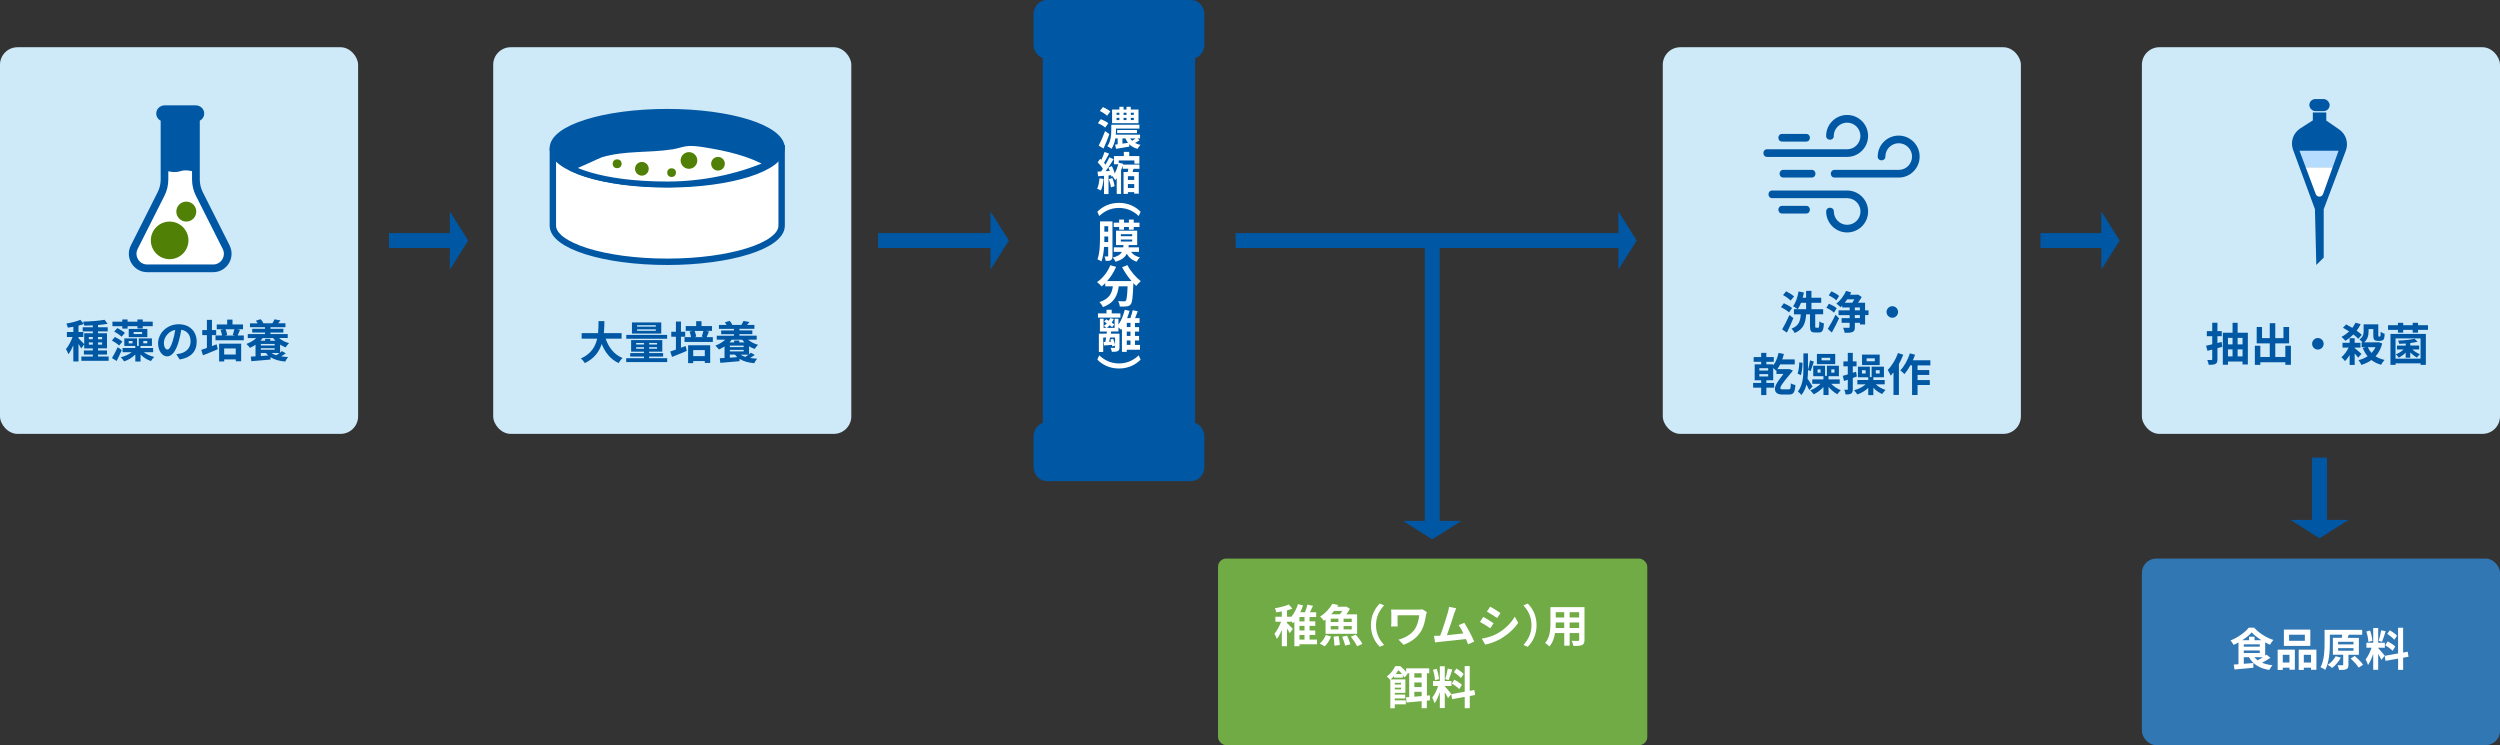 <?xml version="1.0" encoding="UTF-8"?>
<svg id="_レイヤー_2" data-name="レイヤー_2" xmlns="http://www.w3.org/2000/svg" viewBox="0 0 887.17 264.43">
  <rect x="0" y="0" width="887.17" height="264.43" fill="#333333" stroke="none"/>
  <g id="layout">
    <g>
      <g>
        <rect y="16.76" width="127.08" height="137.21" rx="6.21" ry="6.21" fill="#cee9f8"/>
        <g>
          <path d="M38.55,126.53v1.5h-9.68v-1.5h4.08v-.72h-3.18v-1.44h3.18v-.74h-3.07v-1.41l-1.06,1.44c-.19-.42-.58-1.04-.96-1.62v6.24h-1.84v-5.75c-.51,1.23-1.12,2.37-1.74,3.17-.18-.54-.58-1.33-.88-1.81.9-1.04,1.78-2.74,2.37-4.29h-2.03v-1.78h2.29v-1.86c-.67.13-1.33.24-1.95.32-.1-.43-.32-1.07-.53-1.46,1.76-.3,3.73-.77,4.96-1.33l1.26,1.46c-.58.22-1.22.43-1.91.61v2.26h1.71v1.78h-1.71v.46c.42.35,1.67,1.65,2.02,2.07v-3.87h3.07v-.66h-3.6v-1.47h3.6v-.67c-1.04.05-2.06.08-3.02.1-.03-.42-.24-1.04-.42-1.42,2.63-.08,5.71-.29,7.59-.66l1.09,1.42c-.99.19-2.18.34-3.41.43v.8h3.44v1.47h-3.44v.66h3.19v5.36h-3.19v.74h3.19v1.44h-3.19v.72h3.78ZM31.52,120.38h1.42v-.79h-1.42v.79ZM32.95,122.32v-.82h-1.42v.82h1.42ZM34.77,119.6v.79h1.47v-.79h-1.47ZM36.24,121.5h-1.47v.82h1.47v-.82Z" fill="#0057a3"/>
          <path d="M42.27,122.62c-.53-.54-1.68-1.31-2.56-1.79l1.09-1.25c.9.43,2.06,1.14,2.64,1.65l-1.17,1.39ZM43.22,124.24c-.56,1.26-1.22,2.66-1.83,3.86l-1.65-1.04c.58-.95,1.39-2.45,2.03-3.86l1.44,1.04ZM43.39,115.76h-3.49v-1.62h3.49v-.78h1.89v.78h3.49v-.78h1.89v.78h3.54v1.62h-3.54v.8h-1.89v-.8h-3.49v.86h-1.89v-.86ZM41.65,116.43c.9.45,2.08,1.15,2.67,1.71l-1.18,1.34c-.54-.54-1.7-1.34-2.62-1.84l1.14-1.22ZM51.03,124.99c.96.75,2.32,1.36,3.7,1.68-.4.34-.9,1.01-1.17,1.46-1.36-.45-2.71-1.3-3.68-2.34v2.51h-1.86v-2.51c-1.06,1.1-2.5,1.98-3.99,2.46-.26-.45-.77-1.12-1.17-1.47,1.46-.34,2.88-.99,3.87-1.79h-3.23v-1.5h4.51v-.72h-3.89v-2.69h4.51v2.69h.62v-2.69h4.66v2.69h-4.05v.72h4.48v1.5h-3.33ZM47.03,121.01h-1.36v.85h1.36v-.85ZM45.68,116.73h6.61v2.9h-6.61v-2.9ZM47.43,118.54h3.01v-.72h-3.01v.72ZM50.85,121.84h1.41v-.83h-1.41v.83Z" fill="#0057a3"/>
          <path d="M62.56,125.7c.61-.08,1.06-.16,1.47-.26,2.03-.48,3.6-1.94,3.6-4.24s-1.18-3.83-3.31-4.19c-.22,1.34-.5,2.82-.94,4.31-.94,3.2-2.32,5.15-4.05,5.15s-3.23-1.94-3.23-4.61c0-3.65,3.19-6.79,7.3-6.79s6.4,2.74,6.4,6.19-2.05,5.7-6.05,6.31l-1.18-1.87ZM61.33,120.9c.37-1.17.66-2.53.85-3.84-2.62.54-4.02,2.85-4.02,4.59,0,1.6.64,2.39,1.23,2.39.66,0,1.3-.99,1.94-3.14Z" fill="#0057a3"/>
          <path d="M76.88,122.19l.4,1.74c-1.78.77-3.71,1.55-5.25,2.15l-.61-1.92c.56-.18,1.25-.42,2-.69v-4.55h-1.65v-1.79h1.65v-3.62h1.79v3.62h1.5v1.79h-1.5v3.89l1.66-.62ZM86.52,119.05v1.71h-10.04v-1.71h2.31c-.08-.59-.29-1.38-.51-1.97l1.07-.24h-2.43v-1.7h3.7v-1.73h1.89v1.73h3.73v1.7h-2.11l1.04.24c-.3.72-.58,1.44-.83,1.97h2.19ZM77.75,121.95h7.83v6.26h-1.9v-.67h-4.11v.74h-1.81v-6.32ZM79.55,123.65v2.16h4.11v-2.16h-4.11ZM80.05,116.85c.29.66.51,1.47.56,2.02l-.77.19h3.49l-.75-.19c.21-.56.45-1.38.58-2.02h-3.1Z" fill="#0057a3"/>
          <path d="M99.06,119.98c.93.8,2.18,1.46,3.51,1.79-.4.37-.93,1.04-1.2,1.49-.69-.24-1.36-.58-1.98-.98v2.85c.24-.19.46-.37.64-.53l1.39.78c-.53.38-1.12.75-1.68,1.07.77.13,1.6.21,2.51.26-.35.38-.8,1.1-1.04,1.6-2.14-.21-3.87-.69-5.2-1.55v.83c-2.42.22-4.95.45-6.82.59l-.19-1.63c.5-.02,1.06-.05,1.68-.1v-4.1c-.62.43-1.3.78-1.97,1.09-.27-.37-.9-1.06-1.28-1.38,1.33-.5,2.61-1.22,3.51-2.1h-3.01v-1.41h6.1v-.54h-4.53v-1.33h4.53v-.56h-5.33v-1.39h2.72c-.18-.32-.38-.66-.59-.93l1.66-.53c.38.38.77.98.95,1.39l-.18.06h3.47l-.06-.02c.27-.42.59-1.01.75-1.39l2.11.4c-.29.38-.58.72-.85,1.01h2.61v1.39h-5.31v.56h4.58v1.33h-4.58v.54h6.13v1.41h-3.04ZM93.19,119.98c-.22.34-.5.64-.78.94h1.68v-.66h1.81v.66h1.84c-.29-.3-.54-.61-.79-.94h-3.76ZM97.46,122.06h-4.9v.54h4.9v-.54ZM97.46,124.11v-.54h-4.9v.54h4.9ZM95.2,126.16c-.3-.27-.58-.56-.83-.9h-1.81v1.09l2.64-.19ZM96.35,125.27c.46.34,1.04.59,1.68.8.4-.24.8-.53,1.17-.8h-2.85Z" fill="#0057a3"/>
        </g>
        <rect x="175.02" y="16.76" width="127.08" height="137.21" rx="6.21" ry="6.21" fill="#cee9f8"/>
        <g>
          <path d="M214.94,120.2c1.06,3.12,2.99,5.63,5.99,6.85-.48.4-1.1,1.25-1.41,1.79-2.9-1.36-4.75-3.7-6-6.79-.86,2.67-2.59,5.17-5.99,6.8-.3-.53-.86-1.22-1.42-1.62,3.67-1.63,5.19-4.29,5.81-7.04h-5.51v-1.97h5.83c.16-1.5.14-2.96.16-4.27h2.08c-.02,1.31-.03,2.78-.19,4.27h6.29v1.97h-5.63Z" fill="#0057a3"/>
          <path d="M236.77,127.11v1.38h-14.55v-1.38h6.32v-.58h-4.9v-1.23h4.9v-.51h-4.58v-4.1h11.06v4.1h-4.66v.51h4.96v1.23h-4.96v.58h6.4ZM236.74,120.21h-14.49v-1.36h14.49v1.36ZM234.66,118.37h-10.4v-3.95h10.4v3.95ZM225.76,122.26h2.79v-.56h-2.79v.56ZM228.54,123.76v-.56h-2.79v.56h2.79ZM232.73,115.41h-6.64v.51h6.64v-.51ZM232.73,116.87h-6.64v.53h6.64v-.53ZM233.17,121.7h-2.8v.56h2.8v-.56ZM233.17,123.2h-2.8v.56h2.8v-.56Z" fill="#0057a3"/>
          <path d="M243.32,122.77l.4,1.74c-1.78.77-3.71,1.55-5.25,2.15l-.61-1.92c.56-.18,1.25-.42,2-.69v-4.55h-1.65v-1.79h1.65v-3.62h1.79v3.62h1.5v1.79h-1.5v3.89l1.67-.62ZM252.96,119.63v1.71h-10.04v-1.71h2.3c-.08-.59-.29-1.38-.51-1.97l1.07-.24h-2.43v-1.7h3.7v-1.73h1.89v1.73h3.73v1.7h-2.11l1.04.24c-.3.72-.58,1.44-.83,1.97h2.19ZM244.19,122.53h7.83v6.26h-1.91v-.67h-4.11v.74h-1.81v-6.32ZM246,124.23v2.16h4.11v-2.16h-4.11ZM246.49,117.43c.29.66.51,1.47.56,2.02l-.77.19h3.49l-.75-.19c.21-.56.45-1.38.58-2.02h-3.11Z" fill="#0057a3"/>
          <path d="M265.5,120.56c.93.8,2.18,1.46,3.51,1.79-.4.37-.93,1.04-1.2,1.49-.69-.24-1.36-.58-1.99-.98v2.85c.24-.19.46-.37.64-.53l1.39.78c-.53.38-1.12.75-1.68,1.07.77.13,1.6.21,2.51.26-.35.38-.8,1.1-1.04,1.6-2.15-.21-3.87-.69-5.2-1.55v.83c-2.42.22-4.95.45-6.82.59l-.19-1.63c.5-.02,1.06-.05,1.68-.1v-4.1c-.62.43-1.3.78-1.97,1.09-.27-.37-.9-1.06-1.28-1.38,1.33-.5,2.61-1.22,3.5-2.1h-3.01v-1.41h6.1v-.54h-4.53v-1.33h4.53v-.56h-5.33v-1.39h2.72c-.18-.32-.38-.66-.59-.93l1.67-.53c.38.38.77.98.94,1.39l-.18.06h3.47l-.06-.02c.27-.42.59-1.01.75-1.39l2.11.4c-.29.38-.58.72-.85,1.01h2.61v1.39h-5.31v.56h4.58v1.33h-4.58v.54h6.13v1.41h-3.04ZM259.63,120.56c-.22.34-.5.64-.78.94h1.68v-.66h1.81v.66h1.84c-.29-.3-.54-.61-.78-.94h-3.76ZM263.9,122.64h-4.9v.54h4.9v-.54ZM263.9,124.69v-.54h-4.9v.54h4.9ZM261.64,126.74c-.3-.27-.58-.56-.83-.9h-1.81v1.09l2.64-.19ZM262.8,125.85c.46.34,1.04.59,1.68.8.4-.24.8-.53,1.17-.8h-2.85Z" fill="#0057a3"/>
        </g>
        <path d="M366.78,154.93v10.72c0,2.79,2.1,5.08,4.67,5.08h51.28c2.56,0,4.66-2.28,4.66-5.08v-10.72c0-2.26-1.38-4.19-3.27-4.84V20.63c1.89-.65,3.27-2.58,3.27-4.84V5.07c0-2.79-2.1-5.07-4.66-5.07h-51.28c-2.57,0-4.67,2.28-4.67,5.07v10.71c0,2.26,1.38,4.19,3.27,4.84v129.45c-1.89.65-3.27,2.58-3.27,4.84" fill="#0057a3"/>
        <rect x="590.07" y="16.76" width="127.08" height="137.21" rx="6.21" ry="6.21" fill="#cee9f8"/>
        <g>
          <path d="M634.86,110.85c-.59-.56-1.84-1.36-2.85-1.86l1.04-1.38c.98.43,2.27,1.14,2.91,1.7l-1.1,1.54ZM636.41,112.88c-.69,1.7-1.5,3.55-2.3,5.15l-1.68-1.15c.75-1.23,1.78-3.25,2.58-5.09l1.41,1.09ZM635.43,106.66c-.53-.59-1.73-1.44-2.69-1.95l1.12-1.33c.96.48,2.19,1.25,2.8,1.82l-1.23,1.46ZM645.21,116.31c.32,0,.37-.32.42-2.26.38.3,1.14.61,1.63.74-.14,2.5-.59,3.2-1.86,3.2h-1.25c-1.5,0-1.84-.56-1.84-2.24v-4.21h-1.36c-.24,2.99-.88,5.3-4.08,6.63-.21-.46-.7-1.17-1.14-1.54,2.72-1.01,3.12-2.75,3.31-5.09h-2.42v-1.81h4.31v-2.27h-1.81c-.34.88-.72,1.65-1.17,2.27-.37-.3-1.18-.85-1.65-1.07.96-1.22,1.62-3.22,1.94-5.22l1.9.35c-.11.64-.26,1.26-.43,1.87h1.22v-2.43h1.89v2.43h3.47v1.79h-3.47v2.27h4.16v1.81h-2.82v4.19c0,.51.05.58.32.58h.72Z" fill="#0057a3"/>
          <path d="M650.83,110.95c-.58-.56-1.76-1.31-2.72-1.73l.91-1.44c.91.38,2.14,1.04,2.77,1.58l-.96,1.58ZM648.62,116.71c.75-1.2,1.87-3.17,2.74-5.04l1.26,1.3c-.75,1.66-1.7,3.47-2.56,5.03l-1.44-1.28ZM651.67,106.59c-.58-.58-1.76-1.33-2.71-1.78l.94-1.41c.93.38,2.14,1.06,2.74,1.63l-.98,1.55ZM663.09,111.81h-1.23v3.33h-1.84v-.59h-1.79v1.52c0,.96-.18,1.44-.83,1.73-.61.27-1.52.32-2.77.3-.08-.53-.34-1.28-.58-1.79.82.03,1.71.03,1.98.03.27-.02.35-.08.35-.3v-1.49h-2.85v-1.66h2.85v-1.07h-3.94v-1.7h3.94v-1.02h-2.64v-.64c-.19.19-.38.38-.58.56-.34-.35-1.06-.96-1.49-1.26,1.36-1.06,2.69-2.8,3.44-4.53l1.82.54c-.13.27-.27.54-.42.83h2.56l.29-.08,1.3.88c-.35.61-.83,1.38-1.31,2.03h2.5v2.69h1.23v1.7ZM655.53,106.23c-.29.43-.59.82-.9,1.2h2.69c.26-.37.51-.78.74-1.2h-2.53ZM658.22,110.12h1.79v-1.02h-1.79v1.02ZM660.01,111.81h-1.79v1.07h1.79v-1.07Z" fill="#0057a3"/>
          <path d="M671.52,108.66c1.12,0,2.05.93,2.05,2.05s-.93,2.05-2.05,2.05-2.05-.93-2.05-2.05.93-2.05,2.05-2.05Z" fill="#0057a3"/>
          <path d="M634.85,138.17c.45,0,.61-.22.66-2.11.51.29,1.1.48,1.62.59-.18,2.8-.82,3.36-2.32,3.36h-2.27c-1.87,0-2.67-.77-2.67-1.99,0-.8.14-1.63,3.03-5.33h-2.5v-1.28l-.11.13c-.22-.24-.66-.62-1.04-.94v4.35h-2.43v.93h2.75v1.7h-2.75v2.61h-1.84v-2.61h-2.85v-1.7h2.85v-.93h-2.3v-5.67h2.3v-.9h-2.66v-1.67h2.66v-1.49h1.84v1.49h2.64v1.67h-2.64v.9h2.43v.42c.9-1.15,1.54-2.79,1.9-4.45l1.89.37c-.16.66-.35,1.3-.58,1.92h4.43v1.76h-5.17c-.3.62-.64,1.2-1.01,1.7h3.84l.42-.03,1.23.5c-.05.11-.11.26-.19.35-3.94,4.63-4.21,5.38-4.21,5.92,0,.32.26.43.75.43h2.31ZM627.47,130.66h-3.14v.82h3.14v-.82ZM627.47,132.76h-3.14v.83h3.14v-.83Z" fill="#0057a3"/>
          <path d="M639.66,128.75c0,1.38-.21,3.22-.58,4.4l-1.17-.58c.37-.99.56-2.67.59-3.97l1.15.14ZM642.04,138.41c-.22-.51-.61-1.25-.99-1.92-.34,1.33-.9,2.59-1.81,3.71-.26-.38-.83-1.01-1.22-1.28,1.74-2.24,1.95-5.22,1.95-7.99v-5.51h1.62v5.83c.29-.91.59-2.37.74-3.39l1.36.48c-.43,1.12-.82,2.5-1.15,3.35l-.94-.38c0,1.01-.05,2.03-.16,3.06.56.78,1.54,2.37,1.79,2.77l-1.18,1.28ZM649.84,136.21c.91.93,2.19,1.79,3.39,2.27-.38.34-.94.98-1.22,1.42-1.09-.59-2.21-1.52-3.11-2.59v2.87h-1.81v-2.83c-1.01,1.09-2.26,2.02-3.46,2.59-.29-.42-.85-1.09-1.22-1.41,1.31-.5,2.69-1.38,3.65-2.32h-2.95v-1.57h3.97v-1.14h-3.62v-3.71h4.19v3.57h.66v-3.57h4.26v3.71h-3.68v1.14h3.97v1.57h-3.04ZM651.26,129.23h-6.5v-3.62h6.5v3.62ZM646.06,131.08h-1.07v1.17h1.07v-1.17ZM649.48,126.98h-3.07v.9h3.07v-.9ZM649.87,132.24h1.12v-1.17h-1.12v1.17Z" fill="#0057a3"/>
          <path d="M657.5,134.15v3.92c0,.83-.13,1.3-.59,1.58-.45.29-1.06.35-1.97.35-.03-.48-.24-1.22-.46-1.7.45.02.88.02,1.02.02.18,0,.22-.06.22-.24v-3.33c-.46.16-.91.3-1.33.45l-.45-1.83c.51-.13,1.1-.3,1.78-.5v-2.87h-1.55v-1.76h1.55v-3.01h1.78v3.01h1.33v1.76h-1.33v2.3l1.15-.38.3,1.68-1.46.53ZM665.61,136.37c.9.85,2.22,1.6,3.52,2.02-.38.32-.93.99-1.2,1.44-1.12-.48-2.26-1.28-3.14-2.22v2.61h-1.81v-2.56c-1.09,1.02-2.45,1.83-3.87,2.31-.27-.43-.78-1.12-1.17-1.47,1.55-.4,3.09-1.18,4.13-2.11h-2.95v-1.54h3.86v-.98h-3.65v-3.76h4.23v3.7h.62v-3.7h4.37v3.76h-3.76v.98h4.03v1.54h-3.22ZM662.06,131.38h-1.31v1.18h1.31v-1.18ZM667.04,129.54h-6.26v-3.71h6.26v3.71ZM665.31,127.15h-2.91v1.06h2.91v-1.06ZM665.66,132.56h1.38v-1.18h-1.38v1.18Z" fill="#0057a3"/>
          <path d="M675.4,125.87c-.42,1.12-.94,2.26-1.54,3.33v10.96h-1.92v-8c-.34.4-.67.8-.99,1.15-.18-.46-.72-1.55-1.06-2.03,1.46-1.44,2.85-3.71,3.65-5.99l1.86.58ZM680.48,129.65v1.68h4.15v1.73h-4.15v1.81h4.35v1.76h-4.35v3.55h-1.95v-10.53h-.61c-.64,1.18-1.38,2.27-2.1,3.11-.3-.35-1.06-1.02-1.46-1.33,1.41-1.44,2.67-3.75,3.39-6.03l1.84.46c-.22.67-.48,1.33-.78,1.99h6.21v1.81h-4.55Z" fill="#0057a3"/>
        </g>
        <rect x="760.09" y="16.76" width="127.08" height="137.21" rx="6.21" ry="6.21" fill="#cee9f8"/>
        <g>
          <path d="M788.63,123.07l-1.73.48v3.92c0,.91-.16,1.38-.69,1.65-.53.3-1.3.35-2.4.35-.05-.5-.3-1.23-.53-1.73.62.03,1.26.03,1.47.03.22,0,.3-.08.3-.3v-3.41c-.61.16-1.17.29-1.7.43l-.48-1.81c.62-.13,1.38-.3,2.18-.5v-2.88h-1.92v-1.78h1.92v-2.99h1.84v2.99h1.54v1.78h-1.54v2.42l1.49-.38.24,1.73ZM797.69,118.08v11.25h-1.89v-1.04h-5.17v1.15h-1.82v-11.36h3.46v-3.54h1.79v3.54h3.63ZM790.63,119.89v2.32h1.63v-2.32h-1.63ZM790.63,126.47h1.63v-2.48h-1.63v2.48ZM794.06,119.89v2.32h1.75v-2.32h-1.75ZM795.81,126.47v-2.48h-1.75v2.48h1.75Z" fill="#0057a3"/>
          <path d="M812.97,122.69v6.77h-1.98v-.91h-8.87v.93h-1.94v-6.79h1.94v3.99h3.35v-4.83h-4.64v-5.81h1.89v3.95h2.75v-5.3h1.95v5.3h2.91v-3.95h2v5.81h-4.91v4.83h3.57v-3.99h1.98Z" fill="#0057a3"/>
          <path d="M822.54,119.95c1.12,0,2.05.93,2.05,2.05s-.93,2.05-2.05,2.05-2.05-.93-2.05-2.05.93-2.05,2.05-2.05Z" fill="#0057a3"/>
          <path d="M836.83,126.93c-.27-.4-.75-.96-1.23-1.5v4.07h-1.79v-3.5c-.51.85-1.07,1.6-1.65,2.14-.3-.43-.88-1.04-1.28-1.38.96-.77,1.94-2.1,2.58-3.41h-2.18v-1.71h2.53v-1.63h1.79v1.63h2.05v1.71h-2.05v.18c.58.45,2.05,1.7,2.4,2.06l-1.17,1.34ZM836.86,120.22c-.42-.46-1.02-.99-1.73-1.54-.88.9-1.84,1.66-2.83,2.26-.29-.35-.99-1.09-1.39-1.39.96-.5,1.89-1.17,2.71-1.94-.74-.48-1.49-.93-2.18-1.31l1.14-1.18c.69.35,1.44.77,2.19,1.23.43-.58.82-1.18,1.12-1.83l1.83.53c-.4.82-.88,1.58-1.42,2.3.72.51,1.36,1.02,1.83,1.49l-1.25,1.38ZM845.39,121.87c-.5,1.89-1.3,3.39-2.37,4.58.9.58,1.97,1.01,3.19,1.28-.43.42-.98,1.18-1.23,1.71-1.34-.37-2.48-.94-3.43-1.68-1.04.75-2.24,1.31-3.57,1.73-.21-.5-.64-1.26-1.02-1.68,1.2-.29,2.27-.75,3.22-1.38-.7-.83-1.26-1.81-1.71-2.93l1.07-.29h-1.46v-1.73h.3c-.32-.35-.82-.82-1.1-1.01,1.36-.85,1.5-2,1.5-3.06v-2.32h5.2v3.81c0,.27,0,.42.03.48.05.05.08.06.16.06h.26c.08,0,.16-.02.21-.05.06-.03.11-.13.14-.34.02-.24.05-.72.05-1.34.32.3.94.61,1.42.77-.05.66-.11,1.36-.22,1.67-.13.32-.3.51-.58.64-.22.11-.61.18-.88.18h-.86c-.38,0-.85-.1-1.12-.38-.26-.27-.38-.62-.38-1.66v-2.16h-1.67v.72c0,1.34-.27,2.96-1.62,4h4.91l.32-.06,1.23.45ZM840.27,123.22c.32.75.77,1.44,1.31,2.03.56-.59,1.04-1.26,1.39-2.03h-2.71Z" fill="#0057a3"/>
          <path d="M861.61,115.41v1.65h-3.52v.99h-1.91v-.99h-3.36v.99h-1.87v-.99h-3.51v-1.65h3.51v-.86h1.87v.86h3.36v-.86h1.91v.86h3.52ZM848.3,118.5h12.56v10.98h-1.87v-.54h-8.88v.54h-1.81v-10.98ZM850.1,120.08v7.2h8.88v-7.2h-8.88ZM853.71,125.12c-.74.74-1.63,1.39-2.48,1.81-.22-.37-.69-.93-1.02-1.2.98-.35,2-.99,2.75-1.71h-2.35v-1.38h3.11v-.74c-.78.06-1.58.1-2.32.11-.06-.3-.24-.83-.4-1.14,2.07-.06,4.48-.3,5.84-.66l1.1,1.06c-.75.19-1.67.35-2.61.46v.9h3.15v1.38h-2.42c.74.69,1.76,1.33,2.69,1.68-.34.29-.82.83-1.06,1.2-.78-.42-1.65-1.09-2.37-1.81v1.86h-1.62v-1.82Z" fill="#0057a3"/>
        </g>
        <rect x="760.09" y="198.22" width="127.08" height="66.21" rx="5.08" ry="5.08" fill="#3077b4"/>
        <g>
          <path d="M805.7,233.45c-.91.61-1.99,1.23-2.98,1.73,1.06.43,2.29.74,3.71.9-.38.4-.9,1.15-1.14,1.67-3.49-.58-5.79-2.02-7.2-4.53h-1.84v2.35l3.39-.29.03,1.68c-2.37.24-4.88.46-6.72.62l-.26-1.75c.5-.03,1.06-.08,1.67-.13v-7.71c-.56.32-1.15.61-1.73.86-.24-.45-.72-1.18-1.1-1.57,2.62-1.04,5.22-2.9,6.48-4.55h1.91c1.79,2,4.34,3.57,6.83,4.37-.45.46-.88,1.14-1.2,1.7-.56-.24-1.14-.53-1.71-.83v4.69c.18-.11.34-.24.48-.35l1.38,1.14ZM802.5,227.18c-1.36-.85-2.61-1.84-3.44-2.77-.78.91-1.97,1.89-3.33,2.77h2.38v-1.23h1.95v1.23h2.43ZM796.25,229.48h5.67v-.83h-5.67v.83ZM796.25,231.72h5.67v-.88h-5.67v.88ZM800.02,233.21c.32.42.7.77,1.15,1.1.59-.32,1.26-.7,1.87-1.1h-3.03Z" fill="#fff"/>
          <path d="M808.27,230.54h6.1v7.12h-1.91v-.72h-2.38v.8h-1.81v-7.2ZM810.08,232.36v2.75h2.38v-2.75h-2.38ZM819.86,229.21h-9.38v-5.79h9.38v5.79ZM817.92,225.24h-5.6v2.16h5.6v-2.16ZM822.02,230.54v7.14h-1.92v-.74h-2.55v.8h-1.82v-7.2h6.29ZM820.1,235.12v-2.75h-2.55v2.75h2.55Z" fill="#fff"/>
          <path d="M833.39,232.35v3.54c0,.86-.16,1.33-.77,1.58-.61.27-1.42.27-2.56.27-.06-.51-.3-1.18-.53-1.68.71.03,1.47.03,1.7.02.24,0,.3-.05.3-.24v-3.49h-3.67v-6.02h3.18c.06-.38.13-.77.14-1.1h-4.39v3.01c0,2.72-.22,6.83-1.63,9.48-.37-.32-1.2-.77-1.68-.94,1.33-2.45,1.44-6.03,1.44-8.53v-4.74h13.35v1.73h-5.01l.22.02-.34,1.09h3.95v6.02h-3.73ZM830.69,233.37c-.75,1.41-1.95,2.8-3.09,3.67-.37-.32-1.12-.86-1.57-1.12,1.14-.7,2.22-1.89,2.82-3.06l1.84.51ZM829.73,228.67h5.44v-.91h-5.44v.91ZM829.73,230.92h5.44v-.93h-5.44v.93ZM835.62,232.78c1.06.93,2.37,2.21,2.96,3.12l-1.57,1.02c-.53-.91-1.79-2.27-2.85-3.23l1.46-.91Z" fill="#fff"/>
          <path d="M845.09,234.16c-.24-.51-.69-1.34-1.15-2.08v5.62h-1.76v-5.65c-.51,1.49-1.15,2.98-1.84,3.94-.16-.58-.58-1.44-.86-1.97.8-.98,1.62-2.69,2.11-4.15h-1.83v-1.78h2.42v-5.23h1.76v5.23h2.37v1.78h-2.37v.11c.46.46,1.99,2.26,2.32,2.71l-1.17,1.47ZM840.46,227.78c-.03-.98-.35-2.53-.72-3.68l1.33-.35c.42,1.15.74,2.67.82,3.67l-1.42.37ZM846.59,224.02c-.42,1.28-.88,2.8-1.28,3.73l-1.2-.34c.34-1.01.7-2.62.88-3.75l1.6.35ZM852.8,233.4v4.32h-1.79v-4l-4.47.8-.29-1.78,4.75-.85v-9.12h1.79v8.8l1.63-.3.29,1.78-1.92.35ZM847.33,227.59c.93.5,2.11,1.28,2.69,1.84l-.96,1.52c-.53-.58-1.7-1.44-2.62-1.98l.9-1.38ZM849.65,227.02c-.5-.62-1.6-1.49-2.48-2.08l.91-1.28c.9.53,2.03,1.34,2.55,1.94l-.98,1.42Z" fill="#fff"/>
        </g>
        <rect x="432.23" y="198.22" width="152.34" height="66.21" rx="2.92" ry="2.92" fill="#70ab46"/>
        <g>
          <path d="M467.4,228.62h-6.26v.7h-1.81v-8.72c-.18.19-.34.38-.51.56-.13-.18-.35-.43-.58-.7v.18h-1.52v.46c.43.35,1.74,1.75,2.05,2.1l-1.09,1.49c-.19-.42-.58-1.04-.96-1.62v6.24h-1.84v-5.75c-.51,1.23-1.12,2.37-1.75,3.17-.18-.54-.58-1.33-.88-1.81.9-1.04,1.78-2.74,2.37-4.29h-2.03v-1.78h2.29v-1.86c-.67.13-1.33.24-1.95.32-.1-.43-.32-1.07-.53-1.46,1.76-.3,3.73-.77,4.96-1.33l1.26,1.46c-.58.22-1.22.43-1.9.61v2.26h1.52v.05c1.01-1.22,1.86-2.85,2.38-4.51l1.79.46c-.27.83-.61,1.65-.99,2.43h1.66c.35-.9.69-1.9.88-2.72l1.98.43c-.34.75-.72,1.55-1.09,2.29h2.22v1.67h-2.35v1.55h2.03v1.6h-2.03v1.62h2.03v1.6h-2.03v1.65h2.66v1.65ZM462.93,218.96h-1.79v1.55h1.79v-1.55ZM462.93,222.11h-1.79v1.62h1.79v-1.62ZM461.14,226.98h1.79v-1.65h-1.79v1.65Z" fill="#fff"/>
          <path d="M468.32,228.37c.83-.66,1.7-1.84,2.16-3.01l1.87.5c-.5,1.31-1.34,2.67-2.26,3.49l-1.78-.98ZM470.39,219.84c-.19.16-.38.3-.59.45-.29-.46-.93-1.15-1.36-1.47,2.06-1.3,3.54-3.06,4.37-4.55l2.1.42c-.13.21-.26.42-.38.62h2.88l.3-.08,1.34.82c-.32.61-.78,1.31-1.28,1.95h3.83v6.92h-11.2v-5.07ZM472.23,220.73h2.72v-1.18h-2.72v1.18ZM472.23,223.36h2.72v-1.18h-2.72v1.18ZM473.43,216.81c-.32.4-.66.8-1.02,1.18h3.03c.32-.35.62-.77.9-1.18h-2.9ZM475.04,225.74c.21,1.04.4,2.35.42,3.15l-1.92.24c0-.8-.13-2.16-.3-3.22l1.81-.18ZM478.04,225.57c.46.96.96,2.26,1.17,3.07l-1.86.45c-.16-.78-.62-2.11-1.06-3.12l1.74-.4ZM479.69,219.55h-2.9v1.18h2.9v-1.18ZM479.69,222.17h-2.9v1.18h2.9v-1.18ZM481.11,225.2c.83.96,1.91,2.34,2.35,3.3l-1.87.85c-.38-.91-1.39-2.37-2.22-3.42l1.74-.72Z" fill="#fff"/>
          <path d="M486.5,221.85c0-3.43,1.42-5.99,3.15-7.68l1.52.67c-1.6,1.73-2.87,3.94-2.87,7.01s1.26,5.28,2.87,7.01l-1.52.67c-1.73-1.7-3.15-4.26-3.15-7.68Z" fill="#fff"/>
          <path d="M506.33,217.21c-.1.24-.24.85-.29,1.07-.29,1.68-.66,4-1.9,5.94-1.33,2.1-3.51,3.7-6.07,4.59l-1.79-1.82c2.16-.53,4.63-1.86,5.89-3.86.8-1.3,1.3-3.07,1.46-4.8h-7.68v2.67c0,.24,0,.8.06,1.31h-2.35c.05-.5.08-.9.08-1.31v-3.38c0-.43-.03-.91-.08-1.34.51.03,1.22.06,1.95.06h7.65c.54,0,1.1-.03,1.52-.11l1.55.98Z" fill="#fff"/>
          <path d="M520.98,228.66c-.21-.54-.46-1.2-.75-1.89-2.61.3-7.46.82-9.48,1.02-.4.05-.99.13-1.5.19l-.37-2.34c.54,0,1.23,0,1.76-.02l.43-.02c.93-2.37,2.31-6.75,2.77-8.42.22-.82.32-1.31.38-1.84l2.55.51c-.22.48-.45,1.07-.69,1.78-.51,1.57-1.81,5.63-2.61,7.78,1.95-.19,4.23-.45,5.84-.64-.56-1.15-1.15-2.22-1.68-2.93l2-.82c1.14,1.73,2.77,4.87,3.51,6.66l-2.16.96Z" fill="#fff"/>
          <path d="M530.02,221.17l-1.17,1.79c-.91-.62-2.56-1.71-3.65-2.27l1.17-1.78c1.07.58,2.83,1.68,3.65,2.26ZM531.31,224.83c2.72-1.52,4.95-3.71,6.23-6l1.23,2.18c-1.49,2.21-3.75,4.24-6.37,5.75-1.63.93-3.92,1.73-5.35,1.99l-1.2-2.11c1.79-.3,3.71-.85,5.46-1.79ZM532.48,217.55l-1.2,1.78c-.9-.62-2.56-1.71-3.62-2.3l1.17-1.76c1.06.59,2.82,1.71,3.65,2.29Z" fill="#fff"/>
          <path d="M545.28,221.85c0,3.42-1.42,5.99-3.15,7.68l-1.52-.67c1.6-1.73,2.87-3.94,2.87-7.01s-1.26-5.28-2.87-7.01l1.52-.67c1.73,1.7,3.15,4.26,3.15,7.68Z" fill="#fff"/>
          <path d="M562.28,227.07c0,1.02-.22,1.54-.86,1.82-.66.32-1.63.35-3.07.34-.06-.51-.37-1.33-.61-1.83.9.05,1.95.03,2.24.03.3,0,.42-.1.42-.38v-2.4h-3.38v4.47h-1.92v-4.47h-3.27c-.29,1.75-.86,3.5-2.02,4.75-.3-.35-1.07-1.01-1.5-1.23,1.74-1.92,1.89-4.77,1.89-7.01v-5.71h12.08v11.62ZM555.09,222.86v-1.97h-3.01v.29c0,.51-.02,1.09-.05,1.68h3.06ZM552.08,217.26v1.86h3.01v-1.86h-3.01ZM560.39,217.26h-3.38v1.86h3.38v-1.86ZM560.39,222.86v-1.97h-3.38v1.97h3.38Z" fill="#fff"/>
          <path d="M507.41,248.53l-1.07.11v2.67h-1.84v-2.5c-1.97.19-3.86.35-5.35.5l-.21-1.86,1.14-.08v-8.45h-.69c.05.06.1.14.14.21l-1.12,1.3c-.16-.26-.37-.56-.61-.86v.91h-3.12v-.53c-.35.38-.75.77-1.18,1.15h5.22v4.77h-3.76v.62h3.71v1.38h-3.71v.66h3.92v1.42h-3.92v1.39h-1.58v-10.13l-.06.05c-.27-.37-.8-.93-1.2-1.17,1.46-1.07,2.43-2.5,2.98-3.7h1.81c.69.58,1.49,1.33,2.08,2.02v-1.23h8.2v1.74h-.83v7.94l1.07-.1v1.76ZM494.96,242.3v.61h2.22v-.61h-2.22ZM497.19,244.65v-.62h-2.22v.62h2.22ZM497.52,239.2c-.38-.5-.83-.99-1.26-1.38-.27.43-.58.9-.94,1.38h2.21ZM501.91,238.92v1.55h2.59v-1.55h-2.59ZM501.91,243.81h2.59v-1.63h-2.59v1.63ZM501.91,247.23c.83-.06,1.7-.13,2.59-.21v-1.52h-2.59v1.73Z" fill="#fff"/>
          <path d="M513.86,247.74c-.24-.51-.69-1.34-1.15-2.08v5.62h-1.76v-5.65c-.51,1.49-1.15,2.98-1.84,3.94-.16-.58-.58-1.44-.86-1.97.8-.98,1.62-2.69,2.11-4.15h-1.83v-1.78h2.42v-5.23h1.76v5.23h2.37v1.78h-2.37v.11c.46.46,1.99,2.26,2.32,2.71l-1.17,1.47ZM509.23,241.37c-.03-.98-.35-2.53-.72-3.68l1.33-.35c.42,1.15.74,2.67.82,3.67l-1.42.37ZM515.36,237.61c-.42,1.28-.88,2.8-1.28,3.73l-1.2-.34c.34-1.01.7-2.62.88-3.75l1.6.35ZM521.57,246.99v4.32h-1.79v-4l-4.47.8-.29-1.78,4.75-.85v-9.12h1.79v8.8l1.63-.3.29,1.78-1.92.35ZM516.1,241.18c.93.5,2.11,1.28,2.69,1.84l-.96,1.52c-.53-.58-1.7-1.44-2.62-1.98l.9-1.38ZM518.42,240.6c-.5-.62-1.6-1.49-2.48-2.08l.91-1.28c.9.53,2.03,1.34,2.55,1.94l-.98,1.42Z" fill="#fff"/>
        </g>
        <g>
          <line x1="724.1" y1="85.36" x2="747.18" y2="85.36" fill="none" stroke="#0057a3" stroke-miterlimit="10" stroke-width="5.3"/>
          <polygon points="745.75 75.13 752.21 85.36 745.75 95.59 745.69 95.59 745.69 75.13 745.75 75.13" fill="#0057a3"/>
        </g>
        <g>
          <line x1="823.12" y1="162.4" x2="823.12" y2="185.99" fill="none" stroke="#0057a3" stroke-miterlimit="10" stroke-width="5.3"/>
          <polygon points="833.34 184.56 823.12 191.02 812.89 184.56 812.89 184.5 833.34 184.5 833.34 184.56" fill="#0057a3"/>
        </g>
        <g>
          <line x1="438.49" y1="85.36" x2="575.8" y2="85.36" fill="none" stroke="#0057a3" stroke-miterlimit="10" stroke-width="5.3"/>
          <polygon points="574.37 75.13 580.83 85.36 574.37 95.59 574.31 95.59 574.31 75.13 574.37 75.13" fill="#0057a3"/>
        </g>
        <g>
          <line x1="311.6" y1="85.36" x2="352.99" y2="85.36" fill="none" stroke="#0057a3" stroke-miterlimit="10" stroke-width="5.3"/>
          <polygon points="351.56 75.13 358.02 85.36 351.56 95.59 351.5 95.59 351.5 75.13 351.56 75.13" fill="#0057a3"/>
        </g>
        <g>
          <line x1="138.05" y1="85.36" x2="161.13" y2="85.36" fill="none" stroke="#0057a3" stroke-miterlimit="10" stroke-width="5.3"/>
          <polygon points="159.7 75.13 166.16 85.36 159.7 95.59 159.64 95.59 159.64 75.13 159.7 75.13" fill="#0057a3"/>
        </g>
        <g>
          <line x1="508.25" y1="85.38" x2="508.25" y2="186.36" fill="none" stroke="#0057a3" stroke-miterlimit="10" stroke-width="5.3"/>
          <polygon points="518.47 184.94 508.25 191.4 498.02 184.94 498.02 184.87 518.47 184.87 518.47 184.94" fill="#0057a3"/>
        </g>
        <g>
          <path d="M821.99,94.02l2.62-2.62v-17.16l7.79-20.63c1.13-2.78.18-5.97-2.29-7.67l-4.59-3.16v-2.86h-4.77v2.79l-4.48,2.88c-2.48,1.6-3.54,4.68-2.57,7.46l7.8,21.18.48,19.78Z" fill="#0057a3"/>
          <rect x="819.51" y="35.15" width="7.21" height="4.29" rx="2.15" ry="2.15" fill="#0057a3"/>
          <g>
            <polygon points="829.88 53.5 816.02 53.5 818.21 59.34 827.79 59.34 829.88 53.5" fill="#b6ddff"/>
            <path d="M818.21,59.34l3.58,9.54c.45,1.2,2.16,1.19,2.59-.02l3.41-9.52h-9.57Z" fill="#fff"/>
          </g>
        </g>
        <g>
          <path d="M81.47,87.1c2.19,4.35-.97,9.49-5.84,9.49h-23.36c-4.87,0-8.04-5.14-5.84-9.49l9.51-18.87c.71-1.4,1.08-2.95,1.08-4.52v-20.88c-1.02-.53-1.7-1.63-1.55-2.89.17-1.48,1.5-2.55,2.99-2.55h11c1.49,0,2.82,1.08,2.99,2.55.14,1.26-.53,2.36-1.55,2.89v20.88c0,1.57.37,3.12,1.08,4.52l9.51,18.87Z" fill="#0057a3"/>
          <path d="M69.52,69.46c-.89-1.77-1.37-3.76-1.37-5.75v-2.95s-2.28-.67-4.21,0-4.21,0-4.21,0v2.95c0,1.99-.47,3.98-1.37,5.75l-9.51,18.87c-.61,1.21-.55,2.56.16,3.72.71,1.15,1.89,1.81,3.25,1.81h23.36c1.35,0,2.54-.66,3.25-1.81.71-1.15.77-2.51.16-3.72l-9.51-18.87Z" fill="#fff"/>
          <circle cx="60.2" cy="85.3" r="6.67" fill="#508005"/>
          <circle cx="66.11" cy="75.09" r="3.54" fill="#508005"/>
        </g>
        <g>
          <g>
            <path d="M196.19,52.61v27.46h0c0,7.08,18.17,12.83,40.59,12.83s40.6-5.74,40.6-12.82v-27.46h-81.19Z" fill="#fff" stroke="#0057a3" stroke-miterlimit="10" stroke-width="2.27"/>
            <ellipse cx="236.78" cy="52.61" rx="40.6" ry="12.82" fill="#0057a3" stroke="#0057a3" stroke-miterlimit="10" stroke-width="2.27"/>
          </g>
          <path d="M202.39,59.42c.53.33,9.85-4.27,10.88-4.57,8.42-2.5,16.78-1.54,25.27-2.86,1.55-.24,3.04-.8,4.59-1.05,2.4-.38,4.86,0,7.26.39,7.52,1.21,15.57,3.01,22.23,6.84-11.24,4.82-23.63,7.26-35.84,7.26-24.87,0-34.37-6-34.39-6.01Z" fill="#fff" stroke="#0057a3" stroke-miterlimit="10" stroke-width="2.02"/>
          <circle cx="219.01" cy="58.11" r="1.58" fill="#508005"/>
          <circle cx="227.78" cy="59.9" r="2.43" fill="#508005"/>
          <circle cx="254.79" cy="58.11" r="2.43" fill="#508005"/>
          <circle cx="244.49" cy="56.94" r="2.96" fill="#508005"/>
          <circle cx="238.33" cy="61.26" r="1.55" fill="#508005"/>
        </g>
      </g>
      <g>
        <path d="M392.19,45.27c-.53-.51-1.68-1.18-2.58-1.58l1.04-1.41c.9.35,2.08.94,2.66,1.46l-1.12,1.54ZM393.68,47.57c-.59,1.71-1.34,3.57-2.08,5.14l-1.71-1.04c.66-1.25,1.58-3.27,2.27-5.14l1.52,1.04ZM392.88,41.09c-.53-.54-1.65-1.26-2.58-1.7l1.09-1.39c.88.38,2.05,1.02,2.62,1.55l-1.14,1.54ZM404.39,49.78c-.51.35-1.09.67-1.62.94.56.3,1.22.54,1.97.69-.38.34-.82.98-1.04,1.41-1.26-.32-2.24-.9-2.99-1.66l.05.88c-1.65.27-3.36.54-4.71.77l-.34-1.49.91-.11v-2.1h-.82c-.21,1.31-.64,2.66-1.39,3.71-.3-.29-1.07-.75-1.46-.93,1.26-1.68,1.41-4.03,1.41-5.65v-1.98h9.99v1.38h-8.32v.62c0,.46-.02.98-.06,1.52h8.6v1.33h-.86l.69.67ZM404.02,43.73h-9.38v-4.85h2.59v-.98h1.49v.98h1.04v-.98h1.52v.98h2.74v4.85ZM396.24,40.77h.99v-.77h-.99v.77ZM396.24,42.61h.99v-.78h-.99v.78ZM396.45,47.25v-1.12h7.03v1.12h-7.03ZM398.32,50.97c.64-.08,1.3-.18,1.97-.29-.35-.46-.66-.99-.9-1.57h-1.07v1.86ZM398.72,40v.77h1.04v-.77h-1.04ZM398.72,41.83v.78h1.04v-.78h-1.04ZM401.06,49.11c.19.3.42.59.69.85.42-.26.88-.58,1.26-.85h-1.95ZM402.36,40h-1.07v.77h1.07v-.77ZM402.36,41.83h-1.07v.78h1.07v-.78Z" fill="#fff"/>
        <path d="M391.62,63.51c-.13,1.52-.48,3.09-.94,4.11-.3-.19-.96-.51-1.33-.64.46-.94.69-2.37.82-3.71l1.46.24ZM402.23,59.89c-.11.4-.21.78-.32,1.15h2.21v7.68h-1.62v-.53h-2.24v.61h-1.55v-7.76h1.5c.06-.37.14-.77.19-1.15h-1.98v-1.1c-.18.53-.37,1.07-.59,1.6v8.44h-1.54v-5.57c-.18.24-.35.46-.53.67-.21-.35-.64-.96-.93-1.28l.14-.19-.58.26c-.02-.16-.05-.35-.1-.54l-.91.08v6.61h-1.6v-6.48l-2.11.16-.19-1.65c.38-.02.8-.05,1.26-.06.21-.29.43-.61.64-.93-.42-.74-1.2-1.63-1.86-2.32l.91-1.23c.13.11.26.24.38.37.45-.88.9-1.97,1.15-2.79l1.62.56c-.58,1.1-1.23,2.37-1.79,3.27.19.22.37.45.51.66.53-.9,1.01-1.82,1.38-2.61l1.5.69c-.83,1.36-1.87,2.96-2.83,4.24l1.47-.1c-.14-.42-.32-.83-.5-1.2l1.26-.5c.4.8.78,1.78.99,2.56.56-.99.99-2.16,1.28-3.22h-1.54v-2.91h3.49v-1.49h1.92v1.49h3.6v2.69h-1.76v-1.12h-5.57v.78l1.6.4-.08.29h5.84v1.49h-2.16ZM394.72,63.19c.4.9.72,2.08.82,2.88l-1.33.42c-.06-.8-.38-2-.74-2.93l1.25-.37ZM402.5,62.52h-2.24v1.34h2.24v-1.34ZM402.5,66.71v-1.39h-2.24v1.39h2.24Z" fill="#fff"/>
        <path d="M397.09,71.99c3.43,0,5.99,1.42,7.68,3.15l-.67,1.52c-1.73-1.6-3.94-2.87-7.01-2.87s-5.28,1.26-7.01,2.87l-.67-1.52c1.7-1.73,4.26-3.15,7.68-3.15Z" fill="#fff"/>
        <path d="M394.78,90.81c0,.74-.11,1.2-.54,1.49-.42.27-1.01.3-1.86.3-.05-.43-.22-1.17-.43-1.58.46.02.93.02,1.1,0,.14,0,.21-.06.21-.24v-3.15h-1.46c-.13,1.83-.4,3.73-.94,5.17-.32-.26-1.02-.66-1.41-.78.83-2.19.9-5.38.9-7.7v-5.76h4.43v12.26ZM393.26,85.89v-1.98h-1.36v.4c0,.5,0,1.02-.02,1.58h1.38ZM391.9,80.28v1.92h1.36v-1.92h-1.36ZM401.36,89.38c.69.93,1.74,1.62,3.15,1.95-.38.35-.91,1.06-1.17,1.54-1.6-.53-2.72-1.5-3.49-2.83-.62,1.28-1.76,2.21-4,2.83-.18-.45-.61-1.12-.99-1.46,1.86-.46,2.79-1.12,3.28-2.03h-2.88v-1.6h3.34c.03-.26.06-.53.1-.82h-2.66v-5.11h7.51v5.11h-2.99c-.03.29-.06.54-.1.82h3.73v1.6h-2.83ZM397.15,80.55h-1.92v-1.54h1.92v-1.09h1.73v1.09h1.73v-1.09h1.71v1.09h2.05v1.54h-2.05v.96h-1.71v-.96h-1.73v.96h-1.73v-.96ZM397.75,83.81h4.03v-.69h-4.03v.69ZM397.75,85.7h4.03v-.7h-4.03v.7Z" fill="#fff"/>
        <path d="M400.08,94.08c1.01,2.03,3.01,4.35,4.75,5.7-.51.4-1.25,1.17-1.62,1.71-.34-.3-.67-.66-1.02-1.02v.11c-.18,4.83-.37,6.72-.93,7.4-.4.51-.83.67-1.46.75-.54.08-1.47.08-2.42.05-.03-.58-.29-1.38-.62-1.92.88.06,1.71.08,2.11.08.29,0,.46-.03.64-.22.32-.34.5-1.76.64-5.11h-3.15c-.4,3.07-1.44,5.81-5.59,7.36-.24-.54-.8-1.33-1.26-1.76,3.62-1.17,4.45-3.27,4.77-5.6h-2.71v-1.12c-.42.43-.85.82-1.28,1.15-.35-.43-1.17-1.2-1.63-1.54,2-1.34,3.76-3.55,4.72-5.99l2.05.59c-.78,1.84-1.91,3.6-3.17,5.04h8.64c-1.26-1.47-2.46-3.23-3.34-4.91l1.87-.75Z" fill="#fff"/>
        <path d="M397.6,112.71h-7.97v-1.5h3.04v-1.3h1.84v1.3h3.09v1.5ZM404.56,124.12h-4.71v.75h-1.71v-8.28c-.1.16-.21.3-.3.45-.21-.21-.58-.54-.93-.83v1.42h-2.58l-.13.77h3.07v4.85c0,.72-.13,1.1-.64,1.36-.46.22-1.14.24-2.06.24-.06-.43-.29-1.02-.48-1.42.56.03,1.17.02,1.34.02.19,0,.26-.05.26-.21v-.59l-.99.3c-.02-.16-.05-.35-.1-.56-.99.08-1.94.16-2.82.21l-.13-1.23.59-.03c.11-.46.19-1.01.29-1.55h-1.04v5.09h-1.54v-6.47h2.75c.03-.27.06-.53.1-.77h-2.48v-4.53h1.31v3.23h.99c-.26-.21-.66-.51-.91-.69.38-.27.75-.59,1.07-.94-.32-.21-.66-.4-.96-.58l.74-.83c.29.16.61.34.93.53.19-.3.37-.61.51-.93l1.22.29c-.19.45-.43.88-.7,1.28.35.24.67.48.9.69l-.77.94c-.21-.21-.51-.46-.85-.7-.3.35-.64.67-.98.94h2.72v-3.23h1.36v2.13c.96-1.42,1.75-3.39,2.24-5.31l1.7.38c-.24.86-.53,1.74-.86,2.58h1.15c.32-.86.64-1.97.82-2.82l1.79.4c-.3.82-.62,1.68-.93,2.42h1.58v1.7h-1.63v1.49h1.46v1.6h-1.46v1.54h1.46v1.6h-1.46v1.58h1.79v1.73ZM393.92,119.78c-.1.53-.21,1.04-.32,1.49l.69-.03c-.08-.27-.18-.53-.27-.77l.99-.26c.29.67.56,1.5.69,2.13v-2.56h-1.78ZM401.17,114.58h-1.31v1.49h1.31v-1.49ZM401.17,117.67h-1.31v1.54h1.31v-1.54ZM399.86,122.39h1.31v-1.58h-1.31v1.58Z" fill="#fff"/>
        <path d="M397.09,130.77c-3.42,0-5.99-1.42-7.68-3.15l.67-1.52c1.73,1.6,3.94,2.87,7.01,2.87s5.28-1.26,7.01-2.87l.67,1.52c-1.7,1.73-4.26,3.15-7.68,3.15Z" fill="#fff"/>
      </g>
      <path d="M632.86,63c-1.79,0-1.79-2.72,0-2.72h10.05c1.79,0,1.79,2.72,0,2.72h-10.05ZM632.43,50.24c-1.79,0-1.79-2.72,0-2.72h8.51c1.79,0,1.79,2.72,0,2.72h-8.51ZM632.43,75.77c-1.79,0-1.79-2.72,0-2.72h8.51c1.79,0,1.79,2.72,0,2.72h-8.51ZM650.76,48.24c0,1.79-2.72,1.79-2.72,0,0-4.11,3.33-7.44,7.44-7.44s7.42,3.3,7.44,7.39c.03,4.1-3.29,7.49-7.41,7.49h-28.4c-1.78,0-1.78-2.71,0-2.71h28.4c2.66,0,4.78-2.24,4.69-4.89-.09-2.54-2.18-4.56-4.73-4.56s-4.73,2.12-4.73,4.73h0ZM628.91,70.32c-1.78,0-1.78-2.71,0-2.71h26.58c4.11,0,7.44,3.33,7.44,7.44s-3.33,7.44-7.44,7.44-7.44-3.33-7.44-7.44c0-1.79,2.72-1.79,2.72,0,0,2.61,2.12,4.73,4.73,4.73s4.73-2.12,4.73-4.73-2.12-4.73-4.73-4.73h-26.58ZM651.03,63c-1.78,0-1.78-2.71,0-2.71h22.8c2.6,0,4.7-2.14,4.69-4.74,0-2.61-2.12-4.72-4.73-4.72s-4.73,2.12-4.73,4.73c0,1.79-2.72,1.79-2.72,0,0-4.11,3.33-7.44,7.44-7.44s7.47,3.36,7.44,7.49c-.03,4.07-3.33,7.4-7.41,7.4h-22.8Z" fill="#0057a3"/>
    </g>
  </g>
</svg>